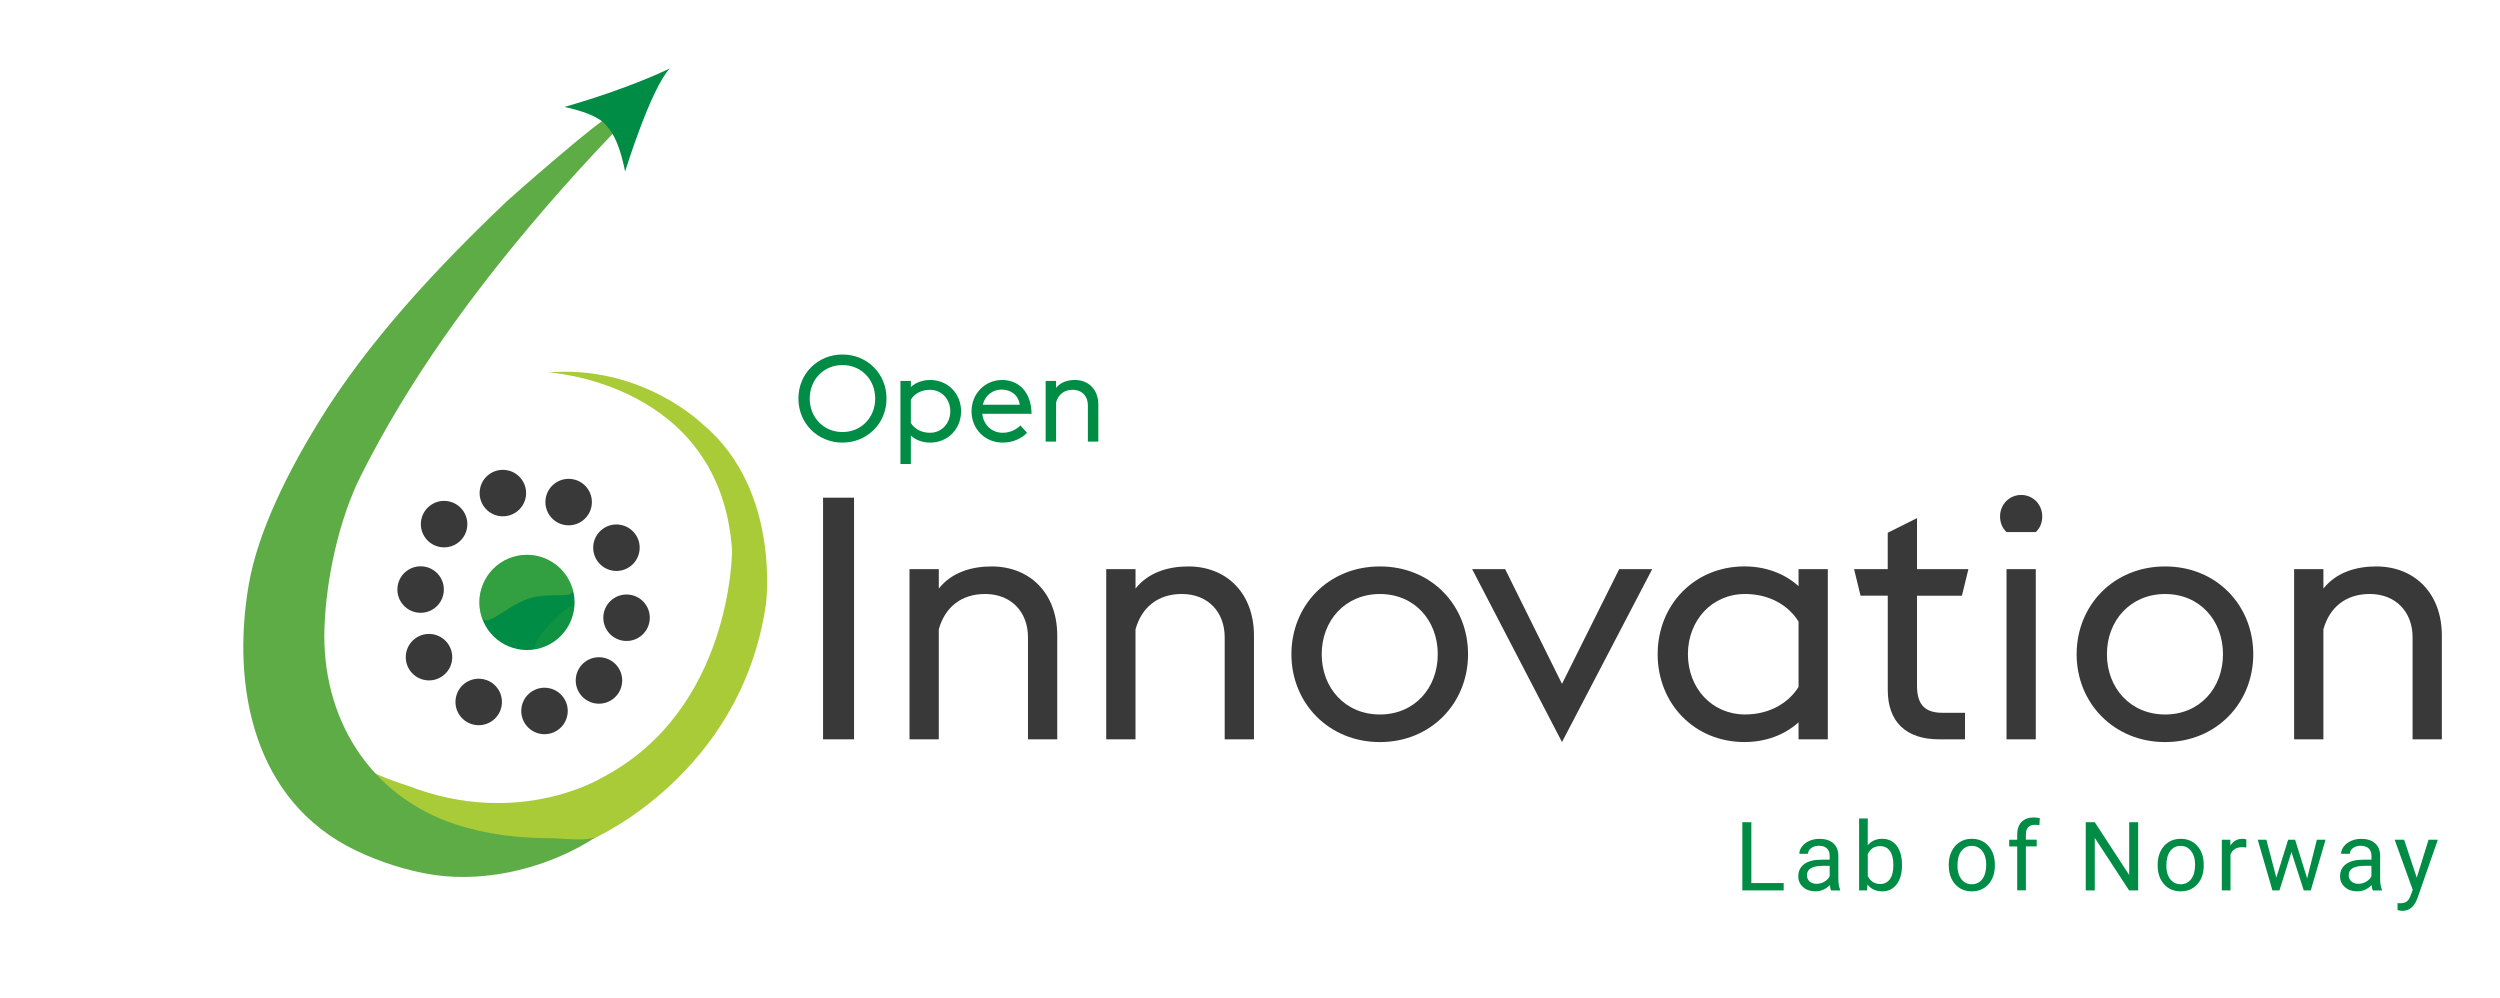 <?xml version="1.0" encoding="UTF-8"?>
<svg id="Layer_1" data-name="Layer 1" xmlns="http://www.w3.org/2000/svg" viewBox="0 0 935.95 373.48">
  <defs>
    <style>
      .cls-1, .cls-2, .cls-3, .cls-4, .cls-5, .cls-6 {
        stroke-width: 0px;
      }

      .cls-1, .cls-3, .cls-5 {
        fill: #a9cb38;
      }

      .cls-2 {
        fill: #008c45;
      }

      .cls-3 {
        opacity: .1;
      }

      .cls-4 {
        fill: #5eac46;
      }

      .cls-5 {
        opacity: .3;
      }

      .cls-6 {
        fill: #393939;
      }
    </style>
  </defs>
  <g>
    <path class="cls-6" d="M308.14,186.32h11.6v90.47h-11.6v-90.47Z"/>
    <path class="cls-6" d="M340.51,213.08h10.96v7.26c4.84-6.12,12.36-8.28,19.75-8.28,14.4,0,24.59,10.07,24.59,25.87v38.86h-10.96v-38.23c0-9.3-6.12-16.18-16.06-16.18-8.92,0-15.04,4.97-17.33,13.25v41.16h-10.96v-63.71Z"/>
    <path class="cls-6" d="M414.16,213.08h10.96v7.26c4.84-6.12,12.36-8.28,19.75-8.28,14.4,0,24.59,10.07,24.59,25.87v38.86h-10.96v-38.23c0-9.3-6.12-16.18-16.06-16.18-8.92,0-15.04,4.97-17.33,13.25v41.16h-10.96v-63.71Z"/>
    <path class="cls-6" d="M483.48,244.94c0-18.35,13.89-32.88,33.13-32.88s33,14.53,33,32.88-13.89,32.88-33,32.88-33.13-14.53-33.13-32.88ZM538.27,244.94c0-12.62-8.67-22.55-21.66-22.55s-21.79,9.94-21.79,22.55,8.79,22.55,21.79,22.55,21.66-9.94,21.66-22.55Z"/>
    <path class="cls-6" d="M551.14,213.08h12.36l21.28,42.94,21.41-42.94h12.36l-33.77,64.73-33.64-64.73Z"/>
    <path class="cls-6" d="M673.34,270.42c-5.35,4.84-12.49,7.39-20.26,7.39-18.73,0-32.49-14.4-32.49-32.88s13.76-32.88,32.49-32.88c7.77,0,14.91,2.55,20.26,7.39v-6.37h10.96v63.71h-10.96v-6.37ZM673.34,257.17v-24.47c-3.7-5.99-10.83-10.32-20.01-10.32-12.49,0-21.41,9.94-21.41,22.55s8.92,22.55,21.41,22.55c9.17,0,16.31-4.33,20.01-10.32Z"/>
    <path class="cls-6" d="M694.11,213.08h12.62v-13.63l10.96-5.48v19.11h19.24l-2.42,9.94h-16.82v33.64c0,6.5,2.42,10.19,9.43,10.19h8.54v9.94h-9.68c-12.23,0-19.24-6.37-19.24-18.48v-35.3h-10.19l-2.42-9.94Z"/>
    <path class="cls-6" d="M748.78,193.33c0-4.46,3.44-8.03,7.9-8.03s7.9,3.57,7.9,8.03c0,2.42-.89,4.46-2.42,5.86h-10.96c-1.53-1.4-2.42-3.44-2.42-5.86ZM751.2,213.08h10.96v63.71h-10.96v-63.71Z"/>
    <path class="cls-6" d="M777.45,244.94c0-18.35,13.89-32.88,33.13-32.88s33,14.53,33,32.88-13.89,32.88-33,32.88-33.13-14.53-33.13-32.88ZM832.24,244.94c0-12.62-8.67-22.55-21.66-22.55s-21.79,9.94-21.79,22.55,8.79,22.55,21.79,22.55,21.66-9.94,21.66-22.55Z"/>
    <path class="cls-6" d="M858.88,213.08h10.96v7.26c4.84-6.12,12.36-8.28,19.75-8.28,14.4,0,24.59,10.07,24.59,25.87v38.86h-10.96v-38.23c0-9.3-6.12-16.18-16.06-16.18-8.92,0-15.04,4.97-17.33,13.25v41.16h-10.96v-63.71Z"/>
  </g>
  <g>
    <path class="cls-2" d="M298.91,149.21c0-9.36,7.27-16.49,16.49-16.49s16.49,7.13,16.49,16.49-7.27,16.49-16.49,16.49-16.49-7.13-16.49-16.49ZM327.66,149.21c0-7.09-5.22-12.54-12.26-12.54s-12.26,5.45-12.26,12.54,5.22,12.54,12.26,12.54,12.26-5.45,12.26-12.54Z"/>
    <path class="cls-2" d="M337.1,142.62h3.91v2.27c1.86-1.73,4.41-2.63,7.22-2.63,6.68,0,11.58,5.13,11.58,11.72s-4.91,11.72-11.58,11.72c-2.82,0-5.36-.91-7.22-2.63v10.63h-3.91v-31.07ZM341.01,149.62v8.72c1.27,2.13,3.86,3.68,7.13,3.68,4.45,0,7.63-3.54,7.63-8.04s-3.18-8.04-7.63-8.04c-3.27,0-5.86,1.54-7.13,3.68Z"/>
    <path class="cls-2" d="M363.72,153.98c0-6.59,5.04-11.72,11.4-11.72s10.99,4.59,11.08,12.67h-18.44c.36,4.04,3.5,7.09,7.63,7.09,2.86,0,5.18-1.27,6.63-2.73l2.5,2.73c-1.95,2.04-5.18,3.68-9.13,3.68-6.72,0-11.67-5.18-11.67-11.72ZM367.94,151.53h13.85c-.54-3.72-3.45-5.72-6.9-5.68-3.32,0-6.13,2.23-6.95,5.68Z"/>
    <path class="cls-2" d="M391.47,142.62h3.91v2.59c1.73-2.18,4.41-2.95,7.04-2.95,5.13,0,8.77,3.59,8.77,9.22v13.85h-3.91v-13.63c0-3.32-2.18-5.77-5.72-5.77-3.18,0-5.36,1.77-6.18,4.72v14.67h-3.91v-22.71Z"/>
  </g>
  <g>
    <path class="cls-2" d="M655.67,330.6h12.1v2.75h-15.48v-25.53h3.38v22.77Z"/>
    <path class="cls-2" d="M685.5,333.35c-.19-.37-.34-1.04-.46-2-1.51,1.57-3.31,2.35-5.4,2.35-1.87,0-3.4-.53-4.6-1.59-1.2-1.06-1.8-2.4-1.8-4.02,0-1.97.75-3.51,2.25-4.6,1.5-1.09,3.61-1.64,6.34-1.64h3.16v-1.49c0-1.13-.34-2.04-1.02-2.71-.68-.67-1.68-1.01-3-1.01-1.16,0-2.13.29-2.91.88-.78.58-1.17,1.29-1.17,2.12h-3.26c0-.95.34-1.86,1.01-2.74.67-.88,1.58-1.58,2.74-2.09,1.15-.51,2.42-.77,3.79-.77,2.19,0,3.9.55,5.14,1.64,1.24,1.09,1.88,2.6,1.93,4.51v8.73c0,1.74.22,3.13.67,4.16v.28h-3.4ZM680.12,330.88c1.02,0,1.98-.26,2.89-.79.91-.53,1.57-1.21,1.98-2.05v-3.89h-2.54c-3.97,0-5.96,1.16-5.96,3.49,0,1.02.34,1.81,1.02,2.38.68.57,1.55.86,2.61.86Z"/>
    <path class="cls-2" d="M712.07,324.07c0,2.9-.67,5.23-2,6.99-1.33,1.76-3.12,2.64-5.36,2.64-2.4,0-4.25-.85-5.56-2.54l-.16,2.19h-2.98v-26.93h3.24v10.05c1.31-1.62,3.11-2.44,5.42-2.44s4.11.87,5.43,2.61c1.32,1.74,1.97,4.13,1.97,7.15v.28ZM708.83,323.71c0-2.21-.43-3.92-1.28-5.12s-2.08-1.81-3.68-1.81c-2.14,0-3.68.99-4.61,2.98v8.21c.99,1.99,2.54,2.98,4.65,2.98,1.55,0,2.76-.6,3.63-1.81.87-1.2,1.3-3.02,1.3-5.43Z"/>
    <path class="cls-2" d="M729.57,323.69c0-1.86.37-3.53,1.1-5.01s1.75-2.63,3.05-3.44c1.3-.81,2.79-1.21,4.46-1.21,2.58,0,4.67.89,6.27,2.68,1.6,1.79,2.39,4.17,2.39,7.14v.23c0,1.85-.35,3.5-1.06,4.97-.71,1.47-1.72,2.61-3.03,3.43-1.31.82-2.83,1.23-4.53,1.23-2.57,0-4.65-.89-6.25-2.68-1.59-1.79-2.39-4.16-2.39-7.1v-.23ZM732.83,324.07c0,2.1.49,3.79,1.46,5.07.98,1.27,2.28,1.91,3.92,1.91s2.96-.65,3.93-1.94c.97-1.29,1.46-3.1,1.46-5.43,0-2.08-.49-3.77-1.48-5.06-.99-1.29-2.3-1.94-3.94-1.94s-2.89.64-3.87,1.91c-.98,1.27-1.47,3.1-1.47,5.47Z"/>
    <path class="cls-2" d="M755.2,333.35v-16.46h-3v-2.51h3v-1.95c0-2.03.54-3.61,1.63-4.72s2.62-1.67,4.61-1.67c.75,0,1.49.1,2.23.3l-.17,2.61c-.55-.11-1.13-.16-1.75-.16-1.05,0-1.86.31-2.44.92-.57.62-.86,1.5-.86,2.65v2h4.05v2.51h-4.05v16.46h-3.24Z"/>
    <path class="cls-2" d="M800.47,333.35h-3.38l-12.85-19.67v19.67h-3.38v-25.53h3.38l12.89,19.76v-19.76h3.35v25.53Z"/>
    <path class="cls-2" d="M807.77,323.69c0-1.86.37-3.53,1.1-5.01s1.75-2.63,3.05-3.44c1.3-.81,2.79-1.21,4.46-1.21,2.58,0,4.67.89,6.27,2.68,1.6,1.79,2.39,4.17,2.39,7.14v.23c0,1.85-.35,3.5-1.06,4.97-.71,1.47-1.72,2.61-3.03,3.43-1.31.82-2.83,1.23-4.53,1.23-2.57,0-4.65-.89-6.25-2.68-1.59-1.79-2.39-4.16-2.39-7.1v-.23ZM811.03,324.07c0,2.1.49,3.79,1.46,5.07.98,1.27,2.28,1.91,3.92,1.91s2.96-.65,3.93-1.94c.97-1.29,1.46-3.1,1.46-5.43,0-2.08-.49-3.77-1.48-5.06-.99-1.29-2.3-1.94-3.94-1.94s-2.89.64-3.87,1.91c-.98,1.27-1.47,3.1-1.47,5.47Z"/>
    <path class="cls-2" d="M840.97,317.29c-.49-.08-1.02-.12-1.59-.12-2.13,0-3.57.91-4.33,2.72v13.46h-3.24v-18.97h3.16l.05,2.19c1.06-1.69,2.57-2.54,4.52-2.54.63,0,1.11.08,1.44.25v3.02Z"/>
    <path class="cls-2" d="M863.74,328.88l3.65-14.5h3.24l-5.52,18.97h-2.63l-4.61-14.38-4.49,14.38h-2.63l-5.5-18.97h3.23l3.73,14.2,4.42-14.2h2.61l4.51,14.5Z"/>
    <path class="cls-2" d="M888.33,333.35c-.19-.37-.34-1.04-.46-2-1.51,1.57-3.31,2.35-5.4,2.35-1.87,0-3.4-.53-4.6-1.59-1.2-1.06-1.8-2.4-1.8-4.02,0-1.97.75-3.51,2.25-4.6,1.5-1.09,3.61-1.64,6.34-1.64h3.16v-1.49c0-1.13-.34-2.04-1.02-2.71-.68-.67-1.68-1.01-3-1.01-1.16,0-2.13.29-2.91.88-.78.58-1.17,1.29-1.17,2.12h-3.26c0-.95.34-1.86,1.01-2.74.67-.88,1.58-1.58,2.74-2.09,1.15-.51,2.42-.77,3.79-.77,2.19,0,3.9.55,5.14,1.64,1.24,1.09,1.88,2.6,1.93,4.51v8.73c0,1.74.22,3.13.67,4.16v.28h-3.4ZM882.94,330.88c1.02,0,1.98-.26,2.89-.79.91-.53,1.57-1.21,1.98-2.05v-3.89h-2.54c-3.97,0-5.96,1.16-5.96,3.49,0,1.02.34,1.81,1.02,2.38.68.57,1.55.86,2.61.86Z"/>
    <path class="cls-2" d="M904.78,328.6l4.42-14.22h3.47l-7.63,21.9c-1.18,3.16-3.06,4.73-5.63,4.73l-.61-.05-1.21-.23v-2.63l.88.07c1.1,0,1.95-.22,2.57-.67.61-.44,1.12-1.26,1.52-2.44l.72-1.93-6.77-18.76h3.54l4.73,14.22Z"/>
  </g>
  <path class="cls-2" d="M214.3,220.24c2.92,9.4-2.32,19.39-11.72,22.31-9.39,2.93-19.38-2.32-22.31-11.71-2.93-9.4,2.32-19.39,11.71-22.31,9.4-2.93,19.39,2.32,22.31,11.71Z"/>
  <path class="cls-6" d="M239.4,206.23c-.65,4.76-5.04,8.1-9.8,7.44-4.76-.65-8.09-5.04-7.44-9.8.65-4.76,5.04-8.09,9.8-7.44,4.76.65,8.1,5.04,7.44,9.8Z"/>
  <path class="cls-6" d="M221.51,189.15c-.65,4.76-5.04,8.09-9.8,7.44-4.76-.65-8.09-5.04-7.44-9.8.65-4.76,5.04-8.09,9.8-7.44,4.76.65,8.09,5.04,7.44,9.8Z"/>
  <path class="cls-6" d="M243.19,232.45c-.65,4.76-5.04,8.09-9.8,7.44-4.76-.65-8.1-5.04-7.44-9.8.65-4.76,5.04-8.09,9.8-7.44,4.76.65,8.09,5.04,7.44,9.8Z"/>
  <path class="cls-6" d="M232.86,255.93c-.65,4.76-5.04,8.09-9.8,7.44-4.76-.65-8.09-5.04-7.44-9.8.65-4.76,5.04-8.09,9.8-7.44,4.76.65,8.09,5.04,7.44,9.8Z"/>
  <path class="cls-6" d="M212.47,267.35c-.65,4.77-5.04,8.1-9.8,7.44-4.76-.65-8.09-5.04-7.44-9.8.65-4.76,5.04-8.09,9.8-7.44,4.76.65,8.09,5.04,7.44,9.8Z"/>
  <path class="cls-6" d="M187.84,263.98c-.65,4.76-5.04,8.09-9.8,7.44-4.76-.65-8.1-5.04-7.44-9.8.65-4.76,5.04-8.09,9.8-7.44,4.76.65,8.09,5.04,7.44,9.8Z"/>
  <path class="cls-6" d="M169.23,247.21c-.65,4.76-5.04,8.09-9.8,7.44-4.76-.65-8.09-5.04-7.44-9.8.65-4.76,5.04-8.09,9.8-7.44,4.76.65,8.09,5.04,7.44,9.8Z"/>
  <path class="cls-6" d="M166.09,221.9c-.65,4.76-5.04,8.1-9.8,7.44-4.76-.65-8.09-5.04-7.44-9.81.65-4.76,5.04-8.09,9.8-7.44,4.76.65,8.09,5.04,7.44,9.8Z"/>
  <path class="cls-6" d="M174.89,197.4c-.65,4.76-5.04,8.1-9.81,7.44-4.76-.65-8.09-5.04-7.44-9.8.65-4.76,5.04-8.09,9.8-7.44,4.76.65,8.1,5.04,7.44,9.8Z"/>
  <path class="cls-6" d="M196.88,185.78c-.65,4.76-5.04,8.09-9.8,7.44-4.76-.65-8.09-5.04-7.44-9.8.65-4.77,5.04-8.09,9.8-7.44,4.76.65,8.09,5.04,7.44,9.8Z"/>
  <path class="cls-5" d="M214.3,220.24c1.42,4.56-8.05,1.12-16.25,3.82-8.71,2.87-16.27,11.61-17.78,6.78-2.93-9.4,2.32-19.39,11.71-22.31,9.4-2.93,19.39,2.32,22.31,11.71Z"/>
  <g>
    <g>
      <path class="cls-1" d="M205.39,139.43s64.43,3.68,68.68,66.62c0,0,.17,59.82-48.96,85.23,0,0-30.95,18.91-72.13,2.99,0,0-15.68-4.91-17.96-8.1,0,0,23.52,35.87,86.99,27.84,0,0,55.35-23.92,64.71-87.58,0,0,5.87-42.92-23.54-67.52,0,0-22.65-22.39-57.77-19.48Z"/>
      <path class="cls-4" d="M227.52,44.27c-1-1.33-36.15,29.53-37.73,31.03-26.07,24.85-52.03,52.42-70.85,83.25-10.65,17.45-22.31,39.96-25.81,60.31-6.62,38.48,1.9,81.07,39.84,99.42,8.99,4.35,19.61,7.8,29.52,9.27,20.5,3.03,43.93-3.06,61.02-14.45-3.11,2.07-13.56.71-17.1.71-12.05,0-24.2-1.37-35.69-5.13-32.6-10.69-50.49-40.17-49.24-73.89.67-18.24,5.4-40.33,13.65-56.75,18.1-36.01,42.03-68.79,68.24-99.29,8.86-10.32,18.03-20.37,27.44-30.18l-3.27-4.31Z"/>
    </g>
    <path class="cls-2" d="M250.77,25.6s-14.05,7.15-39.5,14.45c0,0,13.23,2.39,16.3,7.72,0,0,3.84,3.12,6.46,16.46,0,0,9.49-30.85,16.73-38.63Z"/>
  </g>
  <path class="cls-3" d="M215,227.47c-.27,3.8-3.03,12.16-12.42,15.08-9.4,2.93,12.78-20.14,12.42-15.08Z"/>
</svg>